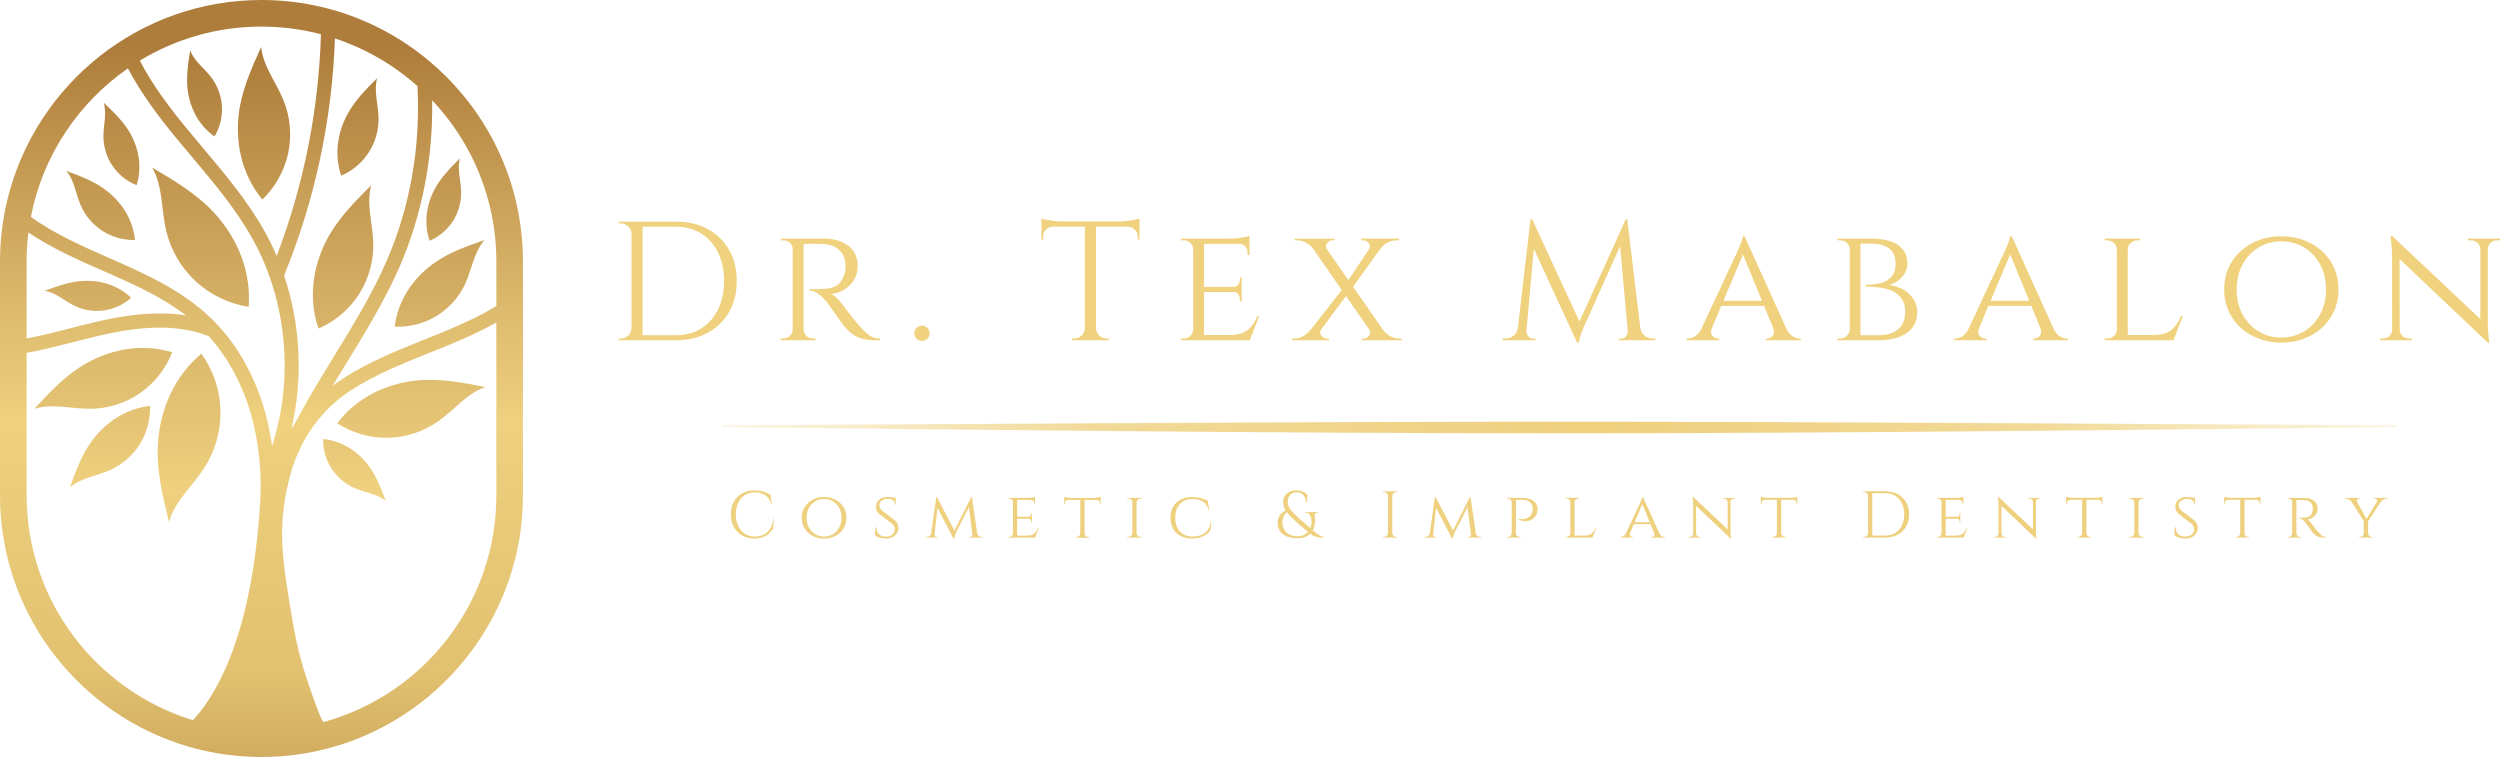 <?xml version="1.0" encoding="UTF-8"?> <svg xmlns="http://www.w3.org/2000/svg" xmlns:xlink="http://www.w3.org/1999/xlink" id="Layer_1" data-name="Layer 1" viewBox="0 0 1016.72 307.86"><defs><style> .cls-1 { fill: url(#linear-gradient-15); } .cls-2 { fill: url(#linear-gradient-13); } .cls-3 { fill: url(#linear-gradient-2); } .cls-4 { fill: url(#linear-gradient-10); } .cls-5 { fill: url(#linear-gradient-12); } .cls-6 { fill: url(#linear-gradient-4); } .cls-7 { fill: url(#linear-gradient-3); } .cls-8 { fill: url(#linear-gradient-5); } .cls-9 { fill: #efd17e; } .cls-10 { fill: url(#linear-gradient-8); } .cls-11 { fill: url(#linear-gradient-14); } .cls-12 { fill: url(#linear-gradient-17); } .cls-13 { fill: url(#linear-gradient-7); } .cls-14 { fill: url(#linear-gradient-9); } .cls-15 { fill: url(#linear-gradient-11); } .cls-16 { fill: url(#linear-gradient-6); } .cls-17 { fill: #eed07e; } .cls-18 { fill: url(#linear-gradient-16); } .cls-19 { fill: url(#linear-gradient); } </style><linearGradient id="linear-gradient" x1="106.34" y1="20.35" x2="106.34" y2="389.28" gradientUnits="userSpaceOnUse"><stop offset="0" stop-color="#ae7d3b"></stop><stop offset=".07" stop-color="#bb8d48"></stop><stop offset=".3" stop-color="#dfbd6f"></stop><stop offset=".41" stop-color="#eed07e"></stop><stop offset=".68" stop-color="#e2c271"></stop><stop offset="1" stop-color="#ae7d3b"></stop></linearGradient><linearGradient id="linear-gradient-2" x1="76.88" y1="23.6" x2="76.88" y2="451.46" xlink:href="#linear-gradient"></linearGradient><linearGradient id="linear-gradient-3" x1="41.97" y1="23.6" x2="41.97" y2="451.46" xlink:href="#linear-gradient"></linearGradient><linearGradient id="linear-gradient-4" x1="35.75" y1="23.6" x2="35.75" y2="451.46" xlink:href="#linear-gradient"></linearGradient><linearGradient id="linear-gradient-5" x1="81.57" y1="23.6" x2="81.57" y2="451.46" xlink:href="#linear-gradient"></linearGradient><linearGradient id="linear-gradient-6" x1="107.38" y1="23.6" x2="107.38" y2="451.46" xlink:href="#linear-gradient"></linearGradient><linearGradient id="linear-gradient-7" x1="139.53" y1="23.6" x2="139.53" y2="451.46" xlink:href="#linear-gradient"></linearGradient><linearGradient id="linear-gradient-8" x1="178.79" y1="23.6" x2="178.79" y2="451.46" xlink:href="#linear-gradient"></linearGradient><linearGradient id="linear-gradient-9" x1="167.27" y1="23.6" x2="167.27" y2="451.46" xlink:href="#linear-gradient"></linearGradient><linearGradient id="linear-gradient-10" x1="144.16" y1="23.6" x2="144.16" y2="451.46" xlink:href="#linear-gradient"></linearGradient><linearGradient id="linear-gradient-11" x1="145.59" y1="23.6" x2="145.59" y2="451.46" xlink:href="#linear-gradient"></linearGradient><linearGradient id="linear-gradient-12" x1="180.48" y1="23.6" x2="180.48" y2="451.46" xlink:href="#linear-gradient"></linearGradient><linearGradient id="linear-gradient-13" x1="83.18" y1="23.6" x2="83.18" y2="451.46" xlink:href="#linear-gradient"></linearGradient><linearGradient id="linear-gradient-14" x1="40.95" y1="23.6" x2="40.95" y2="451.46" xlink:href="#linear-gradient"></linearGradient><linearGradient id="linear-gradient-15" x1="49.37" y1="23.6" x2="49.37" y2="451.46" xlink:href="#linear-gradient"></linearGradient><linearGradient id="linear-gradient-16" x1="44.74" y1="23.6" x2="44.74" y2="451.46" xlink:href="#linear-gradient"></linearGradient><linearGradient id="linear-gradient-17" x1="293.65" y1="173.85" x2="974.61" y2="173.85" gradientUnits="userSpaceOnUse"><stop offset="0" stop-color="#eed07e" stop-opacity=".2"></stop><stop offset=".22" stop-color="#eed07e" stop-opacity=".8"></stop><stop offset=".52" stop-color="#eed07e"></stop><stop offset=".64" stop-color="#eed07e" stop-opacity=".92"></stop><stop offset=".79" stop-color="#eed07e" stop-opacity=".8"></stop><stop offset="1" stop-color="#eed07e" stop-opacity=".2"></stop></linearGradient></defs><g><path class="cls-19" d="M106.34,0C56.7,0,14.91,34.19,3.24,80.25c-.55,2.19-1.04,4.4-1.45,6.64-1.17,6.31-1.79,12.81-1.79,19.45v95.18c0,46.71,30.28,86.49,72.23,100.73,10.71,3.64,22.18,5.61,34.11,5.61,10.57,0,20.77-1.56,30.41-4.44,43.86-13.12,75.93-53.83,75.93-101.9v-95.18C212.68,47.7,164.98,0,106.34,0ZM169.77,34.99c1.33,24.3-2.89,49-12.54,71.17-5.83,13.39-13.66,26.15-21.23,38.48-4.53,7.39-9.22,15.02-13.47,22.77-.45.83-.9,1.66-1.34,2.48-.78,1.48-1.63,2.92-2.54,4.32-.03.05-.06.1-.1.15,4.77-20.46,3.7-42.4-3.02-62.31,12.51-30.45,19.55-63.44,20.68-96.42,12.52,4.14,23.9,10.79,33.54,19.37ZM106.34,10.82c8.35,0,16.46,1.08,24.18,3.1-.89,30.73-7.01,61.5-18.01,90.17-1.42-3.33-3.01-6.59-4.76-9.76-6.9-12.41-16.14-23.39-25.08-34-2.25-2.67-4.5-5.34-6.71-8.04-7-8.52-13.91-17.62-19.1-27.63,14.44-8.78,31.39-13.85,49.49-13.85ZM52.03,27.81c5.5,10.45,12.67,19.87,19.47,28.14,2.23,2.71,4.49,5.4,6.76,8.09,8.76,10.4,17.82,21.16,24.45,33.09,14.05,25.26,16.85,56.78,7.92,84.3-.04-.29-.07-.58-.11-.87-1.23-8.59-3.53-17.04-6.96-25.01-3.2-7.44-7.41-14.47-12.63-20.67-5.77-6.85-12.74-12.42-20.38-17.05-7.57-4.58-15.64-8.27-23.73-11.83l-2.31-1.02c-10.96-4.82-22.25-9.78-31.95-16.76,4.81-24.94,19.34-46.45,39.48-60.42ZM10.82,106.34c0-3.99.25-7.92.73-11.78,9.58,6.45,20.25,11.15,30.63,15.71l2.31,1.01c11.2,4.93,22.03,10,31.19,17-13.07-2.08-26.4.27-36.25,2.54-3.65.84-7.34,1.79-10.91,2.7-5.82,1.49-11.74,3-17.7,4.13v-31.32ZM10.82,201.52v-58c6.48-1.18,12.86-2.81,19.13-4.41,3.54-.9,7.19-1.84,10.78-2.67,11.97-2.77,29.37-5.67,44.17.29,10.38,11.47,17.4,27.09,19.92,44.65,1.47,10.23,1.28,18.07.97,23.13-3.71,60.41-21.45,81.86-27.14,88.19-.11.12-.27.16-.42.11-38.98-12.04-67.39-48.41-67.39-91.29ZM201.86,201.52c0,43.89-29.76,80.96-70.15,92.1-1.16.32-7.54-19.21-8.12-21.16-3-10.02-4.3-18.05-4.94-21.88-3.12-18.67-5.02-30.03-3.21-44.3.49-3.86,1.36-8.78,3.01-14.47,3.84-13.19,11.98-24.78,23.36-32.48.31-.21.6-.4.9-.59,9.84-6.38,21.07-10.89,31.94-15.24,2.48-.99,4.96-1.99,7.42-3,6.63-2.73,13.37-5.74,19.79-9.35v70.38ZM201.86,124.47c-7,4.24-14.56,7.63-21.99,10.69-2.45,1.01-4.91,2-7.37,2.98-11.12,4.46-22.63,9.07-32.93,15.76-1.48.96-2.89,1.96-4.27,2.98,1.87-3.11,3.76-6.2,5.62-9.24,7.67-12.51,15.61-25.44,21.6-39.2,9.19-21.12,13.64-44.47,13.23-67.67,16.18,17.12,26.12,40.2,26.12,65.56v18.13Z"></path><path class="cls-3" d="M81.89,143.83c-10.88,9.16-16.77,22.4-17.67,36.59-.68,10.75,1.93,21.41,4.52,31.87,2.37-8.53,9.64-14.66,14.42-22.11,4.43-6.91,6.72-15.17,6.5-23.37-.22-8.2-2.97-16.32-7.77-22.98Z"></path><path class="cls-7" d="M34.97,147.82c-8.15,4.62-14.67,11.6-21.04,18.46,7.34-2.33,15.26.04,22.96-.03,7.14-.07,14.24-2.33,20.1-6.4,5.86-4.07,10.47-9.93,13.03-16.59-11.84-3.56-24.29-1.54-35.05,4.56Z"></path><path class="cls-6" d="M42.2,126.27c4.11-.56,8.04-2.39,11.13-5.17-5.2-4.97-12.18-7.2-19.37-6.87-5.44.25-10.66,2.15-15.77,4.02,4.42.72,7.9,4.04,11.91,6.03,3.72,1.85,7.99,2.55,12.11,1.98Z"></path><path class="cls-8" d="M79.53,114.36c5.95,5.51,13.57,9.19,21.59,10.41,1.06-14.01-4.22-27.33-13.61-37.77-7.12-7.91-16.45-13.44-25.62-18.84,4.38,7.57,3.68,16.94,5.64,25.47,1.82,7.9,6.06,15.23,12.01,20.74Z"></path><path class="cls-16" d="M117.21,62.28c1.52-7.15.84-14.75-1.92-21.52-2.98-7.3-8.36-13.85-9.06-21.7-3.96,8.74-7.97,17.66-9.11,27.19-1.51,12.58,1.52,25.13,9.57,34.91,5.28-5.06,8.99-11.73,10.51-18.88Z"></path><path class="cls-13" d="M146.01,119.65c3.94-6.16,5.99-13.51,5.79-20.82-.21-7.88-2.94-15.9-.83-23.5-6.79,6.79-13.68,13.72-18.11,22.24-5.84,11.24-7.44,24.06-3.34,36.05,6.72-2.87,12.55-7.81,16.49-13.96Z"></path><path class="cls-10" d="M160.51,132.83c5.97.28,12.01-1.27,17.11-4.39,5.1-3.12,9.22-7.8,11.68-13.25,2.65-5.88,3.5-12.74,7.77-17.58-7.41,2.57-14.95,5.21-21.24,9.9-8.3,6.18-14.05,15.04-15.31,25.32Z"></path><path class="cls-14" d="M168.88,154.8c-12.59,1.43-24.11,7.26-31.77,17.35,6.14,3.97,13.48,6.05,20.79,5.89,7.31-.16,14.55-2.57,20.5-6.82,6.42-4.58,11.55-11.32,19.03-13.81-9.42-1.84-19.02-3.69-28.56-2.61Z"></path><path class="cls-4" d="M131.43,178.52c-.1,4.22,1.09,8.46,3.38,12.01,2.29,3.55,5.66,6.39,9.54,8.04,4.19,1.78,9.06,2.27,12.54,5.2-1.94-5.19-3.92-10.48-7.33-14.84-4.5-5.76-10.85-9.68-18.13-10.4Z"></path><path class="cls-15" d="M150.01,61.94c2.68-4.19,4.08-9.2,3.94-14.17-.15-5.37-2-10.83-.57-16-4.62,4.62-9.31,9.34-12.33,15.14-3.98,7.65-5.06,16.38-2.28,24.54,4.58-1.96,8.54-5.31,11.23-9.5Z"></path><path class="cls-5" d="M174.72,97.93c3.87-1.65,7.22-4.49,9.49-8.04,2.27-3.54,3.45-7.78,3.33-11.98-.12-4.54-1.69-9.15-.48-13.53-3.91,3.91-7.87,7.9-10.42,12.8-3.36,6.47-4.28,13.85-1.92,20.75Z"></path><path class="cls-2" d="M87.24,55.52c2.2-3.68,3.26-8.02,3.01-12.3-.25-4.28-1.81-8.47-4.42-11.86-2.82-3.66-6.87-6.52-8.49-10.85-.88,5.55-1.76,11.21-.93,16.77,1.1,7.34,4.76,13.96,10.83,18.24Z"></path><path class="cls-11" d="M43.4,77.59c-4.83-3.77-10.67-5.96-16.41-8.09,3.24,3.85,3.79,9.22,5.76,13.85,1.83,4.29,4.97,8.01,8.89,10.54,3.92,2.52,8.61,3.84,13.27,3.72-.81-8.04-5.14-15.05-11.51-20.02Z"></path><path class="cls-1" d="M45.75,67.46c2.39,3.52,5.85,6.3,9.81,7.86,2.19-7.04,1.07-14.46-2.5-20.91-2.71-4.88-6.82-8.81-10.88-12.65,1.35,4.39-.12,9.09-.12,13.68,0,4.25,1.3,8.5,3.69,12.02Z"></path><path class="cls-18" d="M37.7,178.85c-4.34,5.71-6.83,12.59-9.25,19.35,4.46-3.86,10.76-4.57,16.16-6.95,5-2.2,9.32-5.93,12.23-10.57,2.9-4.63,4.37-10.15,4.17-15.61-9.41,1.06-17.57,6.24-23.3,13.78Z"></path></g><g><g><path class="cls-9" d="M257.05,95.18h-.21c0-1.19-.44-2.22-1.31-3.07-.87-.85-1.91-1.27-3.1-1.27h-.83l-.07-.69h5.51v5.03ZM257.05,133.35v5.03h-5.51v-.69h.9c1.19,0,2.22-.42,3.07-1.27s1.3-1.87,1.34-3.07h.21ZM261.32,90.15v48.23h-4.48v-48.23h4.48ZM274.9,90.15c4.91,0,9.22,1,12.92,3,3.7,2,6.59,4.81,8.68,8.44,2.09,3.63,3.13,7.85,3.13,12.68s-1.05,9.04-3.13,12.64c-2.09,3.61-4.98,6.42-8.68,8.44-3.7,2.02-8,3.03-12.92,3.03h-14.74l-.07-2.07h14.81c3.95,0,7.38-.92,10.3-2.76,2.92-1.84,5.19-4.41,6.82-7.72,1.63-3.31,2.45-7.16,2.45-11.57s-.82-8.27-2.45-11.57c-1.63-3.31-3.92-5.88-6.86-7.72-2.94-1.84-6.36-2.76-10.27-2.76h-15.5v-2.07h15.5Z"></path><path class="cls-9" d="M322.59,101.38h-.14c-.05-1.06-.44-1.93-1.17-2.62-.74-.69-1.65-1.03-2.76-1.03h-.96v-.69h5.86l-.83,4.34ZM322.59,133.97l.83,4.41h-5.86v-.69h.96c1.1,0,2.02-.37,2.76-1.1.73-.73,1.12-1.61,1.17-2.62h.14ZM326.79,97.04v41.34h-4.41v-41.34h4.41ZM326.58,133.97h.21c.05,1.01.44,1.88,1.17,2.62.73.73,1.65,1.1,2.76,1.1h.9l.07.69h-5.92l.83-4.41ZM334.85,97.04c2.16,0,4.1.25,5.82.76,1.72.51,3.19,1.24,4.41,2.2,1.22.96,2.15,2.14,2.79,3.51.64,1.38.96,2.94.96,4.68,0,1.93-.46,3.72-1.38,5.37-.92,1.65-2.19,3.01-3.82,4.07-1.63,1.06-3.48,1.7-5.55,1.93.78.32,1.69,1.03,2.72,2.14,1.03,1.1,1.92,2.18,2.65,3.24,1.19,1.61,2.26,3,3.2,4.17.94,1.17,1.87,2.29,2.79,3.34.96,1.06,1.85,1.98,2.65,2.76.8.78,1.68,1.39,2.62,1.83.94.44,2.03.65,3.27.65v.69h-2.14c-2.53,0-4.61-.32-6.24-.96-1.63-.64-2.95-1.44-3.96-2.38-1.01-.94-1.88-1.85-2.62-2.72-.18-.23-.61-.81-1.27-1.76-.67-.94-1.39-1.96-2.17-3.07-.78-1.1-1.49-2.1-2.14-3-.64-.9-1.03-1.44-1.17-1.62-.92-1.19-1.98-2.26-3.17-3.2-1.19-.94-2.46-1.41-3.79-1.41v-.69c1.47.05,2.78.05,3.93,0,1.29-.04,2.57-.15,3.86-.31,1.29-.16,2.49-.66,3.62-1.48,1.12-.83,2.01-2.2,2.65-4.13.18-.5.32-1.1.41-1.79.09-.69.11-1.4.07-2.14-.05-1.29-.29-2.43-.72-3.45-.44-1.01-1.06-1.88-1.86-2.62-.8-.73-1.76-1.31-2.86-1.72-1.1-.41-2.34-.64-3.72-.69-2.16-.09-4.04-.11-5.65-.07-1.61.05-2.41.05-2.41,0s-.06-.24-.17-.59c-.11-.34-.29-.86-.52-1.55h8.89Z"></path><path class="cls-9" d="M374.95,138.66c-.87,0-1.61-.3-2.2-.9-.6-.6-.9-1.33-.9-2.2s.3-1.61.9-2.2c.6-.6,1.33-.9,2.2-.9s1.61.3,2.2.9c.6.6.9,1.33.9,2.2s-.3,1.61-.9,2.2c-.6.6-1.33.9-2.2.9Z"></path><path class="cls-9" d="M423.52,88.84c.46.18,1.16.37,2.1.55.94.18,1.99.34,3.13.48,1.15.14,2.2.21,3.17.21l-8.41.76v-2ZM463.41,90.08v2.07h-39.89v-2.07h39.89ZM428.27,91.94v.21c-1.15.05-2.11.46-2.89,1.24-.78.78-1.17,1.75-1.17,2.89v1.17l-.69.07v-5.58h4.75ZM441.43,133.35v5.03h-5.51v-.69h.9c1.19,0,2.22-.42,3.07-1.27.85-.85,1.3-1.87,1.34-3.07h.21ZM445.7,90.36v48.02h-4.48v-48.02h4.48ZM445.49,133.35h.21c.05,1.19.49,2.22,1.34,3.07.85.85,1.87,1.27,3.07,1.27h.9v.69h-5.51v-5.03ZM463.41,88.84v2l-8.41-.76c1.01,0,2.08-.07,3.2-.21,1.12-.14,2.17-.3,3.13-.48.96-.18,1.65-.37,2.07-.55ZM463.41,91.94v5.58l-.69-.07v-1.17c0-1.15-.4-2.11-1.21-2.89-.8-.78-1.76-1.19-2.86-1.24v-.21h4.75Z"></path><path class="cls-9" d="M485.41,101.38h-.14c-.05-1.06-.44-1.93-1.17-2.62-.74-.69-1.68-1.03-2.82-1.03h-.96v-.69h5.99l-.9,4.34ZM485.41,133.97l.9,4.41h-5.99v-.69h.96c1.15,0,2.09-.37,2.82-1.1.73-.73,1.13-1.61,1.17-2.62h.14ZM489.68,97.04v41.34h-4.41v-41.34h4.41ZM508.14,97.04v2.14h-18.6v-2.14h18.6ZM504.97,116.68v2.07h-15.43v-2.07h15.43ZM508.21,136.24l-.14,2.14h-18.53v-2.14h18.67ZM512.07,128.53l-3.79,9.85h-10.47l2.34-2.14c2.3,0,4.14-.33,5.55-1,1.4-.67,2.54-1.58,3.41-2.76.87-1.17,1.63-2.49,2.27-3.96h.69ZM508.14,95.94v1.79l-7.85-.69c1.42,0,2.94-.13,4.55-.38,1.61-.25,2.71-.49,3.31-.72ZM504.97,112.89v3.93h-3.58v-.14c.96,0,1.68-.29,2.14-.86.46-.57.69-1.25.69-2.03v-.9h.76ZM504.97,118.61v3.93h-.76v-.9c0-.78-.23-1.46-.69-2.03-.46-.57-1.17-.86-2.14-.86v-.14h3.58ZM508.14,98.97v4.75h-.76v-1.03c0-.96-.31-1.79-.93-2.48-.62-.69-1.46-1.03-2.51-1.03v-.21h4.2Z"></path><path class="cls-9" d="M537.35,133.97c-.6.87-.59,1.71.03,2.51.62.8,1.37,1.21,2.24,1.21h.83v.69h-15.02v-.69h.9c1.38,0,2.64-.35,3.79-1.07,1.15-.71,2.09-1.53,2.82-2.45l4.41-.21ZM542.73,97.04v.69h-.83c-.87,0-1.61.4-2.2,1.21-.6.8-.62,1.62-.07,2.45l-5.51-.21c-.69-.92-1.63-1.72-2.82-2.41-1.19-.69-2.48-1.03-3.86-1.03h-.9v-.69h16.19ZM546.58,116.82l1.38,2.83-13.85,18.67h-4.34l16.81-21.5ZM536.66,97.11l28.73,41.2h-5.58l-28.59-41.2h5.44ZM564.29,97.11l-14.67,20.39-1.72-2.89,11.71-17.5h4.68ZM568.91,97.04v.69h-.96c-1.38,0-2.65.34-3.82,1.03-1.17.69-2.1,1.52-2.79,2.48l-4.62.21c.55-.87.54-1.71-.03-2.51-.57-.8-1.32-1.21-2.24-1.21h-.83v-.69h15.29ZM556.85,134.04l5.65.21c.69.87,1.63,1.66,2.82,2.38,1.19.71,2.48,1.07,3.86,1.07h.9v.69h-16.33v-.69h.83c.92,0,1.66-.4,2.24-1.21.57-.8.59-1.62.03-2.45Z"></path><path class="cls-9" d="M618.78,133.35v5.03h-7.65v-.69h1.1c1.24,0,2.34-.38,3.31-1.14.96-.76,1.54-1.83,1.72-3.2h1.52ZM622.44,89.19h.69l1.38,4.06-4.07,45.13h-3.72l5.72-49.19ZM620.78,134.45v.34c0,.74.26,1.41.79,2.03.53.62,1.16.93,1.89.93h1.03v.62h-4.2v-3.93h.48ZM623.13,89.19l19.84,42.92-1.58,7.23-19.57-42.44,1.31-7.72ZM661.16,89.19l.55,4.62-17.29,38.51c-.69,1.56-1.22,2.88-1.58,3.96-.37,1.08-.62,2.1-.76,3.07h-.69l-.96-4.34,20.74-45.82ZM661.98,134.45h.48v3.93h-4.2v-.62h1.03c.78,0,1.42-.31,1.93-.93.5-.62.76-1.3.76-2.03v-.34ZM661.78,89.19l5.92,49.19h-5.37l-3.79-41.75,2.62-7.44h.62ZM665.63,133.35h1.45c.23,1.38.83,2.45,1.79,3.2.96.76,2.04,1.14,3.24,1.14h1.1v.69h-7.58v-5.03Z"></path><path class="cls-9" d="M696.19,133.35c-.51,1.38-.44,2.45.21,3.2.64.76,1.38,1.14,2.2,1.14h.55v.69h-13.16v-.69h.55c.96,0,1.95-.33,2.96-1,1.01-.67,1.88-1.78,2.62-3.34h4.06ZM709.49,96.08l.48,4.75-15.78,37.34h-4.34l16.33-35c.5-1.1.93-2.05,1.27-2.86.34-.8.65-1.6.93-2.38.28-.78.44-1.4.48-1.86h.62ZM717.62,122.33v2.07h-18.26v-2.07h18.26ZM709.49,96.08l18.95,41.89h-5.44l-14.67-35.76,1.17-6.13ZM721.13,133.35h5.24c.69,1.56,1.54,2.68,2.55,3.34,1.01.67,1.97,1,2.89,1h.55v.69h-14.12v-.69h.55c.78,0,1.49-.38,2.14-1.14.64-.76.71-1.83.21-3.2Z"></path><path class="cls-9" d="M752.49,101.45h-.21c-.05-1.1-.45-2-1.21-2.69-.76-.69-1.73-1.03-2.93-1.03h-.83v-.69h5.17v4.41ZM752.49,133.97v4.41h-5.17v-.69h.83c1.19,0,2.17-.37,2.93-1.1s1.16-1.61,1.21-2.62h.21ZM756.62,97.04v41.34h-4.34v-41.34h4.34ZM761.38,97.04c1.24,0,2.67.12,4.31.34,1.63.23,3.2.69,4.72,1.38,1.52.69,2.78,1.72,3.79,3.1,1.01,1.38,1.52,3.22,1.52,5.51,0,1.38-.37,2.66-1.1,3.86-.74,1.19-1.68,2.19-2.82,3-1.15.8-2.37,1.37-3.65,1.69,2.25.23,4.24.86,5.96,1.89,1.72,1.03,3.09,2.33,4.1,3.89,1.01,1.56,1.52,3.26,1.52,5.1,0,2.25-.47,4.12-1.41,5.62-.94,1.49-2.17,2.68-3.69,3.55-1.52.87-3.17,1.49-4.96,1.86-1.79.37-3.54.55-5.24.55h-8.41c.05-.69.07-1.38.07-2.07h8.27c1.97,0,3.75-.33,5.34-1,1.58-.67,2.84-1.71,3.75-3.14.92-1.42,1.38-3.21,1.38-5.37s-.48-3.98-1.45-5.34c-.96-1.35-2.23-2.39-3.79-3.1-1.56-.71-3.28-1.19-5.17-1.45-1.88-.25-3.77-.38-5.65-.38v-.69c1.24,0,2.57-.09,4-.28,1.42-.18,2.74-.56,3.96-1.14,1.22-.57,2.22-1.42,3-2.55.78-1.13,1.17-2.63,1.17-4.51,0-2.89-.85-4.99-2.55-6.3-1.7-1.31-4.04-1.96-7.03-1.96h-7.51s-.06-.24-.17-.59c-.12-.34-.26-.84-.45-1.48h8.2Z"></path><path class="cls-9" d="M804.86,133.35c-.51,1.38-.44,2.45.21,3.2.64.76,1.38,1.14,2.2,1.14h.55v.69h-13.16v-.69h.55c.96,0,1.95-.33,2.96-1,1.01-.67,1.88-1.78,2.62-3.34h4.06ZM818.16,96.08l.48,4.75-15.78,37.34h-4.34l16.33-35c.5-1.1.93-2.05,1.27-2.86.34-.8.65-1.6.93-2.38.28-.78.44-1.4.48-1.86h.62ZM826.29,122.33v2.07h-18.26v-2.07h18.26ZM818.16,96.08l18.95,41.89h-5.44l-14.67-35.76,1.17-6.13ZM829.8,133.35h5.24c.69,1.56,1.54,2.68,2.55,3.34,1.01.67,1.97,1,2.89,1h.55v.69h-14.12v-.69h.55c.78,0,1.49-.38,2.14-1.14.64-.76.71-1.83.21-3.2Z"></path><path class="cls-9" d="M861.05,101.45h-.14c-.05-1.06-.46-1.94-1.24-2.65-.78-.71-1.75-1.07-2.89-1.07h-.83v-.69h5.1v4.41ZM861.05,133.97l.9,4.41h-5.99v-.69h.96c1.15,0,2.09-.37,2.82-1.1.73-.73,1.13-1.61,1.17-2.62h.14ZM865.33,97.04v41.34h-4.41v-41.34h4.41ZM865.12,101.45v-4.41h5.1v.69h-.83c-1.1,0-2.06.36-2.86,1.07-.8.71-1.21,1.6-1.21,2.65h-.21ZM883.86,136.24l-.14,2.14h-18.53v-2.14h18.67ZM887.72,128.53l-3.79,9.85h-10.47l2.34-2.14c2.3,0,4.14-.33,5.55-1,1.4-.67,2.54-1.58,3.41-2.76.87-1.17,1.63-2.49,2.27-3.96h.69Z"></path><path class="cls-9" d="M927.76,96.08c3.21,0,6.24.52,9.06,1.55,2.82,1.03,5.31,2.51,7.44,4.44,2.14,1.93,3.8,4.21,4.99,6.85,1.19,2.64,1.79,5.57,1.79,8.78s-.6,6.14-1.79,8.78c-1.19,2.64-2.86,4.93-4.99,6.86-2.14,1.93-4.62,3.41-7.44,4.44-2.82,1.03-5.85,1.55-9.06,1.55s-6.22-.52-9.03-1.55c-2.8-1.03-5.27-2.51-7.41-4.44-2.14-1.93-3.8-4.21-4.99-6.86-1.19-2.64-1.79-5.57-1.79-8.78s.6-6.14,1.79-8.78c1.19-2.64,2.86-4.93,4.99-6.85,2.14-1.93,4.6-3.41,7.41-4.44,2.8-1.03,5.81-1.55,9.03-1.55ZM927.76,137.28c3.4,0,6.48-.83,9.23-2.48,2.76-1.65,4.94-3.95,6.54-6.89,1.61-2.94,2.41-6.34,2.41-10.2s-.8-7.31-2.41-10.23c-1.61-2.92-3.79-5.2-6.54-6.85s-5.83-2.48-9.23-2.48-6.41.83-9.16,2.48c-2.76,1.65-4.94,3.94-6.55,6.85-1.61,2.92-2.41,6.33-2.41,10.23s.8,7.26,2.41,10.2c1.61,2.94,3.79,5.24,6.55,6.89,2.76,1.65,5.81,2.48,9.16,2.48Z"></path><path class="cls-9" d="M973.04,134.11v4.27h-5.17v-.69h1.17c1.06,0,1.95-.34,2.69-1.03.73-.69,1.1-1.54,1.1-2.55h.21ZM972.91,96.01l2.96,3.86.07,38.51h-3.1v-33.76c0-2.34-.21-5.21-.62-8.61h.69ZM972.91,96.01l38.17,35.96.69,7.37-38.17-36.17-.69-7.16ZM975.94,134.11c0,1.01.38,1.86,1.14,2.55s1.64,1.03,2.65,1.03h1.17v.69h-5.17v-4.27h.21ZM1008.73,101.31c-.05-1.01-.44-1.86-1.17-2.55-.74-.69-1.63-1.03-2.69-1.03h-1.17v-.69h5.17v4.27h-.14ZM1011.76,97.04v33.48c0,1.47.05,2.88.14,4.24.09,1.35.25,2.88.48,4.58h-.62l-3.03-3.65v-38.65h3.03ZM1011.56,101.31v-4.27h5.17v.69h-1.17c-1.01,0-1.89.34-2.65,1.03-.76.69-1.14,1.54-1.14,2.55h-.21Z"></path></g><path class="cls-12" d="M974.61,173.74c-113.5,1.12-226.99,2.48-340.48,2.48s-226.97-1.35-340.48-2.48v-.84c113.51-.4,227-1.4,340.48-1.4s226.97.99,340.48,1.4v.84Z"></path><g><path class="cls-17" d="M314.72,210.78l-.32,4.23c-.47.77-1.05,1.46-1.76,2.06-.71.6-1.54,1.08-2.5,1.43-.96.35-2.06.52-3.3.52-1.87-.02-3.53-.43-4.98-1.24-1.45-.81-2.59-1.94-3.41-3.41-.82-1.46-1.22-3.19-1.22-5.18s.4-3.67,1.21-5.13c.81-1.46,1.94-2.6,3.41-3.42,1.46-.82,3.18-1.23,5.16-1.23,1.33,0,2.53.18,3.59.53,1.07.35,2,.79,2.79,1.31l.54,3.8h-.24c-.4-1.58-1.2-2.78-2.42-3.59-1.22-.82-2.64-1.22-4.25-1.22s-2.95.37-4.11,1.12c-1.16.74-2.06,1.79-2.69,3.12-.64,1.34-.96,2.9-.96,4.7s.32,3.37.96,4.71c.64,1.35,1.53,2.4,2.67,3.15,1.14.75,2.46,1.15,3.97,1.18,1.27,0,2.45-.24,3.54-.71,1.09-.47,2-1.26,2.73-2.34.74-1.09,1.2-2.54,1.4-4.37h.22Z"></path><path class="cls-17" d="M335.13,202.11c1.26,0,2.44.2,3.54.61,1.1.4,2.07.98,2.91,1.74.83.75,1.49,1.65,1.95,2.68.47,1.03.7,2.18.7,3.43s-.23,2.4-.7,3.43c-.47,1.03-1.12,1.93-1.95,2.68-.83.75-1.8,1.33-2.91,1.74s-2.28.61-3.54.61-2.43-.2-3.53-.61c-1.1-.4-2.06-.98-2.89-1.74-.83-.75-1.49-1.65-1.95-2.68-.47-1.03-.7-2.18-.7-3.43s.23-2.4.7-3.43c.47-1.03,1.12-1.92,1.95-2.68.83-.75,1.8-1.33,2.89-1.74,1.09-.4,2.27-.61,3.53-.61ZM335.13,218.21c1.33,0,2.53-.32,3.61-.97,1.08-.65,1.93-1.54,2.56-2.69.63-1.15.94-2.48.94-3.99s-.31-2.86-.94-4-1.48-2.03-2.56-2.68c-1.08-.65-2.28-.97-3.61-.97s-2.5.32-3.58.97c-1.08.65-1.93,1.54-2.56,2.68s-.94,2.47-.94,4,.31,2.84.94,3.99c.63,1.15,1.48,2.05,2.56,2.69,1.08.65,2.27.97,3.58.97Z"></path><path class="cls-17" d="M360.66,202.11c.5,0,.94.02,1.32.05.38.04.7.08.98.12.28.04.52.1.73.16.21.06.39.12.55.17l.03,2.67h-.32c0-.74-.25-1.31-.75-1.74-.5-.42-1.28-.63-2.34-.63-.9,0-1.66.25-2.3.74-.64.49-.95,1.1-.93,1.82,0,.23.03.47.09.71.06.24.17.48.32.71.15.23.36.47.63.7l5.44,4.2c.41.34.72.78.92,1.31.2.53.31,1.05.32,1.58.02.79-.19,1.52-.62,2.18-.43.66-1.01,1.19-1.74,1.58s-1.53.58-2.41.58c-.52,0-1.08-.04-1.68-.13-.6-.09-1.16-.23-1.68-.42-.52-.19-.95-.43-1.29-.71-.05-.25-.08-.57-.08-.96s.03-.79.09-1.22.15-.82.26-1.16h.32c-.07.81.04,1.5.35,2.07.31.57.75,1.01,1.35,1.31s1.28.44,2.07.42c1.11-.04,1.99-.32,2.63-.85.64-.53.96-1.23.96-2.11,0-.43-.08-.82-.23-1.17-.15-.35-.4-.68-.74-.98l-5.38-4.15c-.5-.43-.84-.91-1.02-1.43-.18-.52-.27-1.01-.27-1.48,0-.74.2-1.4.59-1.99.39-.59.93-1.06,1.6-1.41.67-.35,1.42-.53,2.25-.53ZM364.21,202.35l.03.48h-1.91v-.48h1.88Z"></path><path class="cls-17" d="M379.24,216.84v1.8h-2.8v-.27h.4c.47,0,.88-.13,1.22-.4.35-.27.55-.65.61-1.13h.57ZM380.78,202.11h.27l.54,1.59-1.67,14.94h-1.48l2.34-16.53ZM380.05,217.24c-.02.27.04.52.19.77.14.24.41.37.81.39h.38v.24h-1.53v-1.4h.16ZM381.05,202.11l7.32,14.08-.62,2.83-7.22-13.95.51-2.96ZM395.02,202.11l.24,1.75-6.3,12.41c-.27.61-.48,1.13-.62,1.55-.14.42-.25.82-.32,1.2h-.27l-.38-1.7,7.65-15.21ZM395.26,202.11l2.42,16.53h-2.05l-1.75-13.54,1.13-2.99h.24ZM395.45,217.24h.19v1.4h-1.56v-.24h.4c.41-.02.69-.15.82-.4.13-.25.18-.5.15-.75ZM396.88,216.84h.54c.07.48.29.86.65,1.13.36.27.76.4,1.21.4h.4v.27h-2.8v-1.8Z"></path><path class="cls-17" d="M412.01,204.18h-.05c-.02-.41-.17-.75-.46-1.02-.29-.27-.66-.4-1.1-.4h-.38v-.27h2.34l-.35,1.7ZM412.01,216.92l.35,1.72h-2.34v-.27h.38c.45,0,.82-.14,1.1-.43.29-.29.44-.63.46-1.02h.05ZM413.68,202.49v16.16h-1.72v-16.16h1.72ZM420.9,202.49v.84h-7.27v-.84h7.27ZM419.66,210.16v.81h-6.03v-.81h6.03ZM420.92,217.81l-.05.83h-7.24v-.83h7.3ZM422.43,214.79l-1.48,3.85h-4.09l.92-.83c.9,0,1.62-.13,2.17-.39.55-.26.99-.62,1.33-1.08.34-.46.64-.97.89-1.55h.27ZM420.9,202.06v.7l-3.07-.27c.56,0,1.15-.05,1.78-.15.63-.1,1.06-.19,1.29-.28ZM419.66,208.68v1.54h-1.4v-.05c.38,0,.66-.11.83-.34.18-.22.27-.49.27-.79v-.35h.3ZM419.66,210.91v1.53h-.3v-.35c0-.31-.09-.57-.27-.79-.18-.22-.46-.34-.83-.34v-.05h1.4ZM420.9,203.24v1.86h-.3v-.4c0-.38-.12-.7-.36-.97s-.57-.4-.98-.4v-.08h1.64Z"></path><path class="cls-17" d="M432.83,202.07c.16.05.41.12.74.19.33.07.7.13,1.12.18.41.04.8.07,1.16.07l-3.02.27v-.7ZM447.61,202.5v.81h-14.78v-.81h14.78ZM434.47,203.25v.05c-.41.02-.74.16-.98.42-.24.26-.36.58-.36.96v.43h-.3v-1.86h1.64ZM439.4,216.96v1.72h-1.97v-.27h.32c.43,0,.8-.14,1.1-.43.31-.29.47-.63.48-1.02h.05ZM441.09,202.61v16.07h-1.75v-16.07h1.75ZM441.01,216.96h.08c.02.4.18.74.48,1.02.31.29.67.43,1.1.43h.3v.27h-1.97v-1.72ZM447.61,202.07v.7l-3.02-.27c.36,0,.74-.02,1.14-.07.4-.04.78-.1,1.12-.18.34-.07.59-.13.75-.19ZM447.61,203.25v1.86h-.3v-.43c0-.38-.12-.7-.36-.96-.24-.26-.57-.4-.98-.42v-.05h1.64Z"></path><path class="cls-17" d="M460.61,204.21h-.08c-.02-.41-.2-.76-.55-1.04-.35-.28-.78-.42-1.28-.42h-.38v-.27h2.29v1.72ZM460.61,216.92v1.72h-2.29v-.27h.38c.5,0,.93-.14,1.28-.43s.53-.63.55-1.02h.08ZM462.22,202.49v16.16h-1.7v-16.16h1.7ZM462.14,204.21v-1.72h2.29l-.03.27h-.35c-.5,0-.93.14-1.28.42-.35.28-.53.62-.55,1.04h-.08ZM462.14,216.92h.08c.02.4.2.74.55,1.02s.78.43,1.28.43h.35l.03.27h-2.29v-1.72Z"></path><path class="cls-17" d="M492.62,211.86l-.3,3.69c-.47.72-1.08,1.34-1.83,1.86-.75.52-1.61.92-2.56,1.2-.95.28-1.96.42-3.02.42-1.81-.02-3.39-.37-4.73-1.05-1.34-.68-2.37-1.65-3.08-2.91-.72-1.26-1.08-2.75-1.08-4.5s.36-3.27,1.08-4.52c.72-1.26,1.75-2.23,3.08-2.91,1.34-.68,2.91-1.02,4.73-1.02,1.11,0,2.23.14,3.37.43,1.13.29,2.11.69,2.93,1.21l.59,3.8h-.24c-.39-1.65-1.19-2.84-2.38-3.55-1.19-.72-2.63-1.08-4.29-1.08-1.42,0-2.64.31-3.68.93-1.03.62-1.83,1.5-2.4,2.64-.57,1.14-.85,2.5-.85,4.08s.28,2.89.85,4.03c.57,1.14,1.37,2.02,2.41,2.64,1.04.62,2.27.94,3.69.96,1.35,0,2.56-.22,3.65-.66,1.09-.44,1.97-1.13,2.65-2.06.68-.93,1.07-2.14,1.16-3.61h.24Z"></path><path class="cls-17" d="M534.66,209.78c.2.99.25,1.93.16,2.83-.09.9-.31,1.73-.66,2.49-.35.76-.83,1.43-1.43,2.01-.6.58-1.32,1.02-2.14,1.33s-1.75.47-2.77.47-2-.09-2.87-.27c-.87-.18-1.64-.44-2.3-.79-.66-.35-1.22-.78-1.68-1.29-.46-.51-.8-1.1-1.04-1.75-.23-.66-.35-1.39-.35-2.19,0-.52.06-1,.18-1.44.12-.44.28-.85.5-1.23.22-.38.47-.71.77-1.01s.62-.57.98-.82c.36-.25.74-.47,1.16-.65l.38.59c-.36.29-.66.61-.92.96-.25.35-.46.72-.62,1.1s-.28.79-.35,1.21c-.07.42-.11.85-.11,1.28,0,.81.14,1.55.42,2.22.28.67.68,1.25,1.21,1.74.53.48,1.18.86,1.97,1.13.78.27,1.67.4,2.68.4.92,0,1.73-.18,2.44-.55.71-.37,1.3-.85,1.78-1.45.48-.6.83-1.27,1.06-2.01.23-.74.33-1.48.3-2.22s-.22-1.44-.54-2.09c-.18-.36-.41-.66-.69-.89-.28-.23-.63-.35-1.06-.35h-.4v-.27h5.36v.27h-.4c-.39,0-.68.12-.85.35-.17.23-.22.53-.15.89ZM527.23,199.42c.61,0,1.2.08,1.78.24.57.16,1.1.38,1.59.66.48.28.89.61,1.21,1.01l-.48,3.04h-.27c0-.86-.16-1.6-.48-2.22-.32-.62-.77-1.09-1.33-1.43-.57-.33-1.23-.5-2.01-.5-1.02,0-1.87.36-2.54,1.08-.67.72-1.01,1.62-1.01,2.72s.37,2.18,1.1,3.15c.74.97,1.79,2.07,3.18,3.31.39.34.83.73,1.31,1.17.48.44,1.02.93,1.64,1.47.62.54,1.31,1.13,2.09,1.78.57.47,1.16.96,1.76,1.48.6.52,1.22.97,1.86,1.35.64.38,1.3.59,1.98.65v.27c-.34,0-.83,0-1.47-.03-.64-.02-1.34-.14-2.11-.38-.77-.23-1.54-.66-2.32-1.29-.68-.56-1.31-1.07-1.87-1.55-.57-.48-1.09-.92-1.56-1.32-.48-.4-.92-.79-1.33-1.16-.41-.37-.82-.73-1.21-1.09-1.04-.97-1.92-1.84-2.65-2.63s-1.28-1.58-1.67-2.4c-.39-.82-.58-1.75-.58-2.79,0-.66.13-1.27.38-1.83.25-.56.61-1.04,1.09-1.45.48-.41,1.05-.74,1.71-.97.66-.23,1.41-.35,2.23-.35Z"></path><path class="cls-17" d="M564.55,201.76h-.08c-.02-.47-.19-.87-.53-1.2-.33-.33-.73-.5-1.2-.5h-.35v-.27h2.15v1.97ZM564.55,216.68v1.97h-2.15v-.27h.35c.47,0,.87-.17,1.2-.5s.51-.73.53-1.2h.08ZM566.22,199.79v18.85h-1.75v-18.85h1.75ZM566.14,201.76v-1.97h2.15v.27h-.35c-.47,0-.87.17-1.2.5-.33.33-.51.73-.52,1.2h-.08ZM566.14,216.68h.08c.02.47.19.87.52,1.2.33.33.73.5,1.2.5h.35v.27h-2.15v-1.97Z"></path><path class="cls-17" d="M582.02,216.84v1.8h-2.8v-.27h.4c.47,0,.88-.13,1.22-.4.35-.27.55-.65.61-1.13h.57ZM583.56,202.11h.27l.54,1.59-1.67,14.94h-1.48l2.34-16.53ZM582.83,217.24c-.02.27.04.52.19.77.14.24.41.37.81.39h.38v.24h-1.53v-1.4h.16ZM583.83,202.11l7.32,14.08-.62,2.83-7.22-13.95.51-2.96ZM597.8,202.11l.24,1.75-6.3,12.41c-.27.61-.48,1.13-.62,1.55-.14.42-.25.82-.32,1.2h-.27l-.38-1.7,7.65-15.21ZM598.04,202.11l2.42,16.53h-2.05l-1.75-13.54,1.13-2.99h.24ZM598.23,217.24h.19v1.4h-1.56v-.24h.4c.41-.02.69-.15.82-.4.13-.25.18-.5.15-.75ZM599.66,216.84h.54c.07.48.29.86.65,1.13.36.27.76.4,1.21.4h.4v.27h-2.8v-1.8Z"></path><path class="cls-17" d="M614.84,204.18h-.05c-.02-.41-.17-.75-.47-1.02s-.66-.4-1.09-.4h-.38v-.27h2.34l-.35,1.7ZM614.84,216.92l.35,1.72h-2.34v-.27h.38c.43,0,.79-.14,1.09-.43s.45-.63.47-1.02h.05ZM616.51,202.49v16.16h-1.72v-16.16h1.72ZM616.43,216.92h.05c.02.4.18.74.47,1.02s.66.43,1.09.43h.38v.27h-2.34l.35-1.72ZM619.15,202.49c1.26,0,2.34.18,3.26.55.92.37,1.62.9,2.13,1.59.5.69.75,1.51.75,2.46,0,1.02-.23,1.9-.69,2.62-.46.73-1.06,1.28-1.82,1.67s-1.59.57-2.5.57c-.92,0-1.83-.24-2.75-.69v-.27c.59.11,1.12.16,1.59.15.47,0,.96-.09,1.48-.24.52-.15,1.01-.43,1.47-.85.46-.41.82-1.01,1.09-1.78.07-.2.12-.43.15-.7.03-.27.04-.52.04-.75,0-1.1-.38-1.96-1.13-2.59-.75-.63-1.8-.94-3.12-.94h-2.64c-.09-.27-.19-.54-.3-.81h2.99Z"></path><path class="cls-17" d="M638.7,204.21h-.05c-.02-.41-.18-.76-.48-1.04-.31-.28-.68-.42-1.13-.42h-.32v-.27h1.99v1.72ZM638.7,216.92l.35,1.72h-2.34v-.27h.38c.45,0,.82-.14,1.1-.43.29-.29.44-.63.46-1.02h.05ZM640.37,202.49v16.16h-1.72v-16.16h1.72ZM640.29,204.21v-1.72h1.99v.27h-.32c-.43,0-.8.14-1.12.42-.31.28-.47.62-.47,1.04h-.08ZM647.61,217.81l-.05.83h-7.24v-.83h7.3ZM649.12,214.79l-1.48,3.85h-4.09l.92-.83c.9,0,1.62-.13,2.17-.39.55-.26.99-.62,1.33-1.08.34-.46.64-.97.89-1.55h.27Z"></path><path class="cls-17" d="M662.96,216.68c-.2.54-.17.96.08,1.25s.54.44.86.44h.22v.27h-5.14v-.27h.22c.38,0,.76-.13,1.16-.39.39-.26.74-.7,1.02-1.31h1.59ZM668.16,202.11l.19,1.86-6.17,14.59h-1.7l6.38-13.68c.2-.43.36-.8.5-1.12.13-.31.26-.62.36-.93.11-.3.17-.55.19-.73h.24ZM671.34,212.37v.81h-7.14v-.81h7.14ZM668.16,202.11l7.4,16.37h-2.13l-5.73-13.97.46-2.4ZM672.71,216.68h2.05c.27.61.6,1.05,1,1.31.39.26.77.39,1.13.39h.22v.27h-5.52v-.27h.22c.3,0,.58-.15.83-.44s.28-.71.08-1.25Z"></path><path class="cls-17" d="M688.65,216.97v1.67h-2.02v-.27h.46c.41,0,.76-.13,1.05-.4.29-.27.43-.6.43-1h.08ZM688.6,202.08l1.16,1.51.03,15.05h-1.21v-13.19c0-.92-.08-2.04-.24-3.37h.27ZM688.6,202.08l14.92,14.05.27,2.88-14.92-14.14-.27-2.8ZM689.78,216.97c0,.4.15.73.44,1,.3.27.64.4,1.04.4h.46v.27h-2.02v-1.67h.08ZM702.6,204.16c-.02-.39-.17-.73-.46-1-.29-.27-.64-.4-1.05-.4h-.46v-.27h2.02v1.67h-.05ZM703.79,202.49v13.09c0,.57.02,1.13.05,1.66.04.53.1,1.13.19,1.79h-.24l-1.18-1.43v-15.1h1.18ZM703.7,204.16v-1.67h2.02v.27h-.46c-.39,0-.74.13-1.04.4s-.44.6-.44,1h-.08Z"></path><path class="cls-17" d="M716.13,202.03c.16.05.41.12.74.19.33.07.7.13,1.12.18.41.04.8.07,1.16.07l-3.02.27v-.7ZM730.91,202.46v.81h-14.78v-.81h14.78ZM717.78,203.21v.05c-.41.02-.74.16-.98.42-.24.26-.36.58-.36.96v.43h-.3v-1.86h1.64ZM722.7,216.92v1.72h-1.97v-.27h.32c.43,0,.8-.14,1.1-.43.31-.29.47-.63.48-1.02h.05ZM724.4,202.57v16.07h-1.75v-16.07h1.75ZM724.32,216.92h.08c.02.4.18.74.48,1.02.31.29.67.43,1.1.43h.3v.27h-1.97v-1.72ZM730.91,202.03v.7l-3.02-.27c.36,0,.74-.02,1.14-.07.4-.04.78-.1,1.12-.18.34-.07.59-.13.75-.19ZM730.91,203.21v1.86h-.3v-.43c0-.38-.12-.7-.36-.96-.24-.26-.57-.4-.98-.42v-.05h1.64Z"></path><path class="cls-17" d="M759.79,201.76h-.08c0-.47-.17-.87-.51-1.2-.34-.33-.75-.5-1.21-.5h-.32l-.03-.27h2.15v1.97ZM759.79,216.68v1.97h-2.15v-.27h.35c.47,0,.87-.17,1.2-.5s.51-.73.53-1.2h.08ZM761.46,199.79v18.85h-1.75v-18.85h1.75ZM766.76,199.79c1.92,0,3.6.39,5.05,1.17,1.44.78,2.58,1.88,3.39,3.3.82,1.42,1.22,3.07,1.22,4.95s-.41,3.53-1.22,4.94c-.82,1.41-1.95,2.51-3.39,3.3-1.44.79-3.13,1.18-5.05,1.18h-5.76l-.03-.81h5.79c1.54,0,2.89-.36,4.03-1.08s2.03-1.72,2.67-3.02c.64-1.29.96-2.8.96-4.52s-.32-3.23-.96-4.52c-.64-1.29-1.53-2.3-2.68-3.02-1.15-.72-2.49-1.08-4.01-1.08h-6.06v-.81h6.06Z"></path><path class="cls-17" d="M789.63,204.18h-.05c-.02-.41-.17-.75-.46-1.02-.29-.27-.66-.4-1.1-.4h-.38v-.27h2.34l-.35,1.7ZM789.63,216.92l.35,1.72h-2.34v-.27h.38c.45,0,.82-.14,1.1-.43.29-.29.44-.63.46-1.02h.05ZM791.3,202.49v16.16h-1.72v-16.16h1.72ZM798.51,202.49v.84h-7.27v-.84h7.27ZM797.27,210.16v.81h-6.03v-.81h6.03ZM798.54,217.81l-.05.83h-7.24v-.83h7.3ZM800.05,214.79l-1.48,3.85h-4.09l.92-.83c.9,0,1.62-.13,2.17-.39.55-.26.99-.62,1.33-1.08.34-.46.64-.97.89-1.55h.27ZM798.51,202.06v.7l-3.07-.27c.56,0,1.15-.05,1.78-.15.63-.1,1.06-.19,1.29-.28ZM797.27,208.68v1.54h-1.4v-.05c.38,0,.66-.11.83-.34.18-.22.27-.49.27-.79v-.35h.3ZM797.27,210.91v1.53h-.3v-.35c0-.31-.09-.57-.27-.79-.18-.22-.46-.34-.83-.34v-.05h1.4ZM798.51,203.24v1.86h-.3v-.4c0-.38-.12-.7-.36-.97s-.57-.4-.98-.4v-.08h1.64Z"></path><path class="cls-17" d="M812.83,216.97v1.67h-2.02v-.27h.46c.41,0,.76-.13,1.05-.4.29-.27.43-.6.43-1h.08ZM812.78,202.08l1.16,1.51.03,15.05h-1.21v-13.19c0-.92-.08-2.04-.24-3.37h.27ZM812.78,202.08l14.92,14.05.27,2.88-14.92-14.14-.27-2.8ZM813.96,216.97c0,.4.15.73.44,1,.3.27.64.4,1.04.4h.46v.27h-2.02v-1.67h.08ZM826.78,204.16c-.02-.39-.17-.73-.46-1-.29-.27-.64-.4-1.05-.4h-.46v-.27h2.02v1.67h-.05ZM827.96,202.49v13.09c0,.57.02,1.13.05,1.66.04.53.1,1.13.19,1.79h-.24l-1.18-1.43v-15.1h1.18ZM827.88,204.16v-1.67h2.02v.27h-.46c-.39,0-.74.13-1.04.4s-.44.6-.44,1h-.08Z"></path><path class="cls-17" d="M840.26,202.03c.16.05.41.12.74.19.33.07.7.13,1.12.18.41.04.8.07,1.16.07l-3.02.27v-.7ZM855.04,202.46v.81h-14.78v-.81h14.78ZM841.9,203.21v.05c-.41.02-.74.16-.98.42-.24.26-.36.58-.36.96v.43h-.3v-1.86h1.64ZM846.83,216.92v1.72h-1.97v-.27h.32c.43,0,.8-.14,1.1-.43.31-.29.47-.63.48-1.02h.05ZM848.53,202.57v16.07h-1.75v-16.07h1.75ZM848.44,216.92h.08c.02.4.18.74.48,1.02.31.29.67.43,1.1.43h.3v.27h-1.97v-1.72ZM855.04,202.03v.7l-3.02-.27c.36,0,.74-.02,1.14-.07.4-.04.78-.1,1.12-.18.34-.07.59-.13.75-.19ZM855.04,203.21v1.86h-.3v-.43c0-.38-.12-.7-.36-.96-.24-.26-.57-.4-.98-.42v-.05h1.64Z"></path><path class="cls-17" d="M868.1,204.21h-.08c-.02-.41-.2-.76-.55-1.04-.35-.28-.78-.42-1.28-.42h-.38v-.27h2.29v1.72ZM868.1,216.92v1.72h-2.29v-.27h.38c.5,0,.93-.14,1.28-.43s.53-.63.55-1.02h.08ZM869.72,202.49v16.16h-1.7v-16.16h1.7ZM869.64,204.21v-1.72h2.29l-.03.27h-.35c-.5,0-.93.14-1.28.42-.35.28-.53.62-.55,1.04h-.08ZM869.64,216.92h.08c.02.4.2.74.55,1.02s.78.43,1.28.43h.35l.03.27h-2.29v-1.72Z"></path><path class="cls-17" d="M889.1,202.11c.5,0,.94.02,1.32.05.38.04.7.08.98.12.28.04.52.1.73.16.21.06.39.12.55.17l.03,2.67h-.32c0-.74-.25-1.31-.75-1.74-.5-.42-1.28-.63-2.34-.63-.9,0-1.66.25-2.3.74-.64.49-.95,1.1-.93,1.82,0,.23.03.47.09.71.06.24.17.48.32.71.15.23.36.47.63.7l5.44,4.2c.41.34.72.78.92,1.31.2.53.31,1.05.32,1.58.02.79-.19,1.52-.62,2.18-.43.66-1.01,1.19-1.74,1.58s-1.53.58-2.41.58c-.52,0-1.08-.04-1.68-.13-.6-.09-1.16-.23-1.68-.42-.52-.19-.95-.43-1.29-.71-.05-.25-.08-.57-.08-.96s.03-.79.09-1.22.15-.82.26-1.16h.32c-.07.81.04,1.5.35,2.07.31.57.75,1.01,1.35,1.31s1.28.44,2.07.42c1.11-.04,1.99-.32,2.63-.85.64-.53.96-1.23.96-2.11,0-.43-.08-.82-.23-1.17-.15-.35-.4-.68-.74-.98l-5.38-4.15c-.5-.43-.84-.91-1.02-1.43-.18-.52-.27-1.01-.27-1.48,0-.74.2-1.4.59-1.99.39-.59.93-1.06,1.6-1.41.67-.35,1.42-.53,2.25-.53ZM892.65,202.35l.03.48h-1.91v-.48h1.88Z"></path><path class="cls-17" d="M904.55,202.03c.16.05.41.12.74.19.33.07.7.13,1.12.18.41.04.8.07,1.16.07l-3.02.27v-.7ZM919.33,202.46v.81h-14.78v-.81h14.78ZM906.19,203.21v.05c-.41.02-.74.16-.98.42-.24.26-.36.58-.36.96v.43h-.3v-1.86h1.64ZM911.12,216.92v1.72h-1.97v-.27h.32c.43,0,.8-.14,1.1-.43.31-.29.47-.63.48-1.02h.05ZM912.82,202.57v16.07h-1.75v-16.07h1.75ZM912.74,216.92h.08c.02.4.18.74.48,1.02.3.29.67.43,1.1.43h.3v.27h-1.97v-1.72ZM919.33,202.03v.7l-3.01-.27c.36,0,.74-.02,1.14-.07.4-.04.77-.1,1.12-.18.34-.07.59-.13.75-.19ZM919.33,203.21v1.86h-.3v-.43c0-.38-.12-.7-.36-.96s-.57-.4-.98-.42v-.05h1.64Z"></path><path class="cls-17" d="M932.28,204.18h-.05c-.02-.41-.17-.75-.46-1.02-.29-.27-.65-.4-1.08-.4h-.38v-.27h2.29l-.32,1.7ZM932.28,216.92l.32,1.72h-2.29v-.27h.38c.43,0,.79-.14,1.08-.43.29-.29.44-.63.46-1.02h.05ZM933.92,202.49v16.16h-1.72v-16.16h1.72ZM933.84,216.92h.08c.02.4.17.74.46,1.02s.65.43,1.08.43h.35l.03.27h-2.32l.32-1.72ZM937.07,202.49c.84,0,1.6.1,2.28.3.67.2,1.25.48,1.72.86.48.38.84.84,1.09,1.37s.38,1.15.38,1.83c0,.75-.18,1.45-.54,2.1-.36.65-.86,1.18-1.49,1.59-.64.41-1.36.66-2.17.75.3.13.66.4,1.06.84.4.43.75.85,1.04,1.27.47.63.88,1.17,1.25,1.63.37.46.73.89,1.09,1.31.38.41.72.77,1.04,1.08.31.31.66.54,1.02.71.37.17.79.26,1.28.26v.27h-.83c-.99,0-1.8-.13-2.44-.38-.64-.25-1.15-.56-1.55-.93-.4-.37-.74-.72-1.02-1.06-.07-.09-.24-.32-.5-.69-.26-.37-.54-.77-.85-1.2-.31-.43-.58-.82-.83-1.17-.25-.35-.4-.56-.46-.63-.36-.47-.77-.88-1.24-1.25-.47-.37-.96-.55-1.48-.55v-.27c.57.02,1.09.02,1.54,0,.5-.02,1.01-.06,1.51-.12.5-.06.97-.26,1.41-.58.44-.32.79-.86,1.04-1.62.07-.2.13-.43.16-.7.04-.27.04-.55.03-.83-.02-.5-.11-.95-.28-1.35-.17-.39-.41-.74-.73-1.02-.31-.29-.69-.51-1.12-.67s-.92-.25-1.45-.27c-.84-.04-1.58-.04-2.21-.03-.63.02-.94.02-.94,0s-.02-.09-.07-.23c-.05-.13-.11-.34-.2-.61h3.47Z"></path><path class="cls-17" d="M958.63,204.18l-2.29-.08c-.29-.41-.64-.74-1.06-.98-.42-.24-.89-.36-1.41-.36h-.32v-.27h6.25v.27h-.32c-.39,0-.68.16-.85.47-.17.31-.17.63.01.96ZM957.69,202.51l4.98,8.86-1.1.94-6.22-9.8h2.34ZM961.41,216.92v1.72h-1.97v-.27h.32c.43,0,.79-.14,1.09-.43s.45-.63.47-1.02h.08ZM963.07,211.69v6.95h-1.75v-6.95h1.75ZM967.6,202.51h1.7l-6.41,9.75-1-.3,5.71-9.45ZM962.99,216.92h.08c.02.4.17.74.47,1.02s.66.43,1.09.43h.32v.27h-1.97v-1.72ZM966.57,204.21c.2-.36.21-.69.03-1-.18-.3-.47-.46-.86-.46h-.32v-.27h5.63v.27h-.32c-.5,0-.97.14-1.41.42-.44.28-.79.6-1.04.96l-1.7.08Z"></path></g></g></svg> 